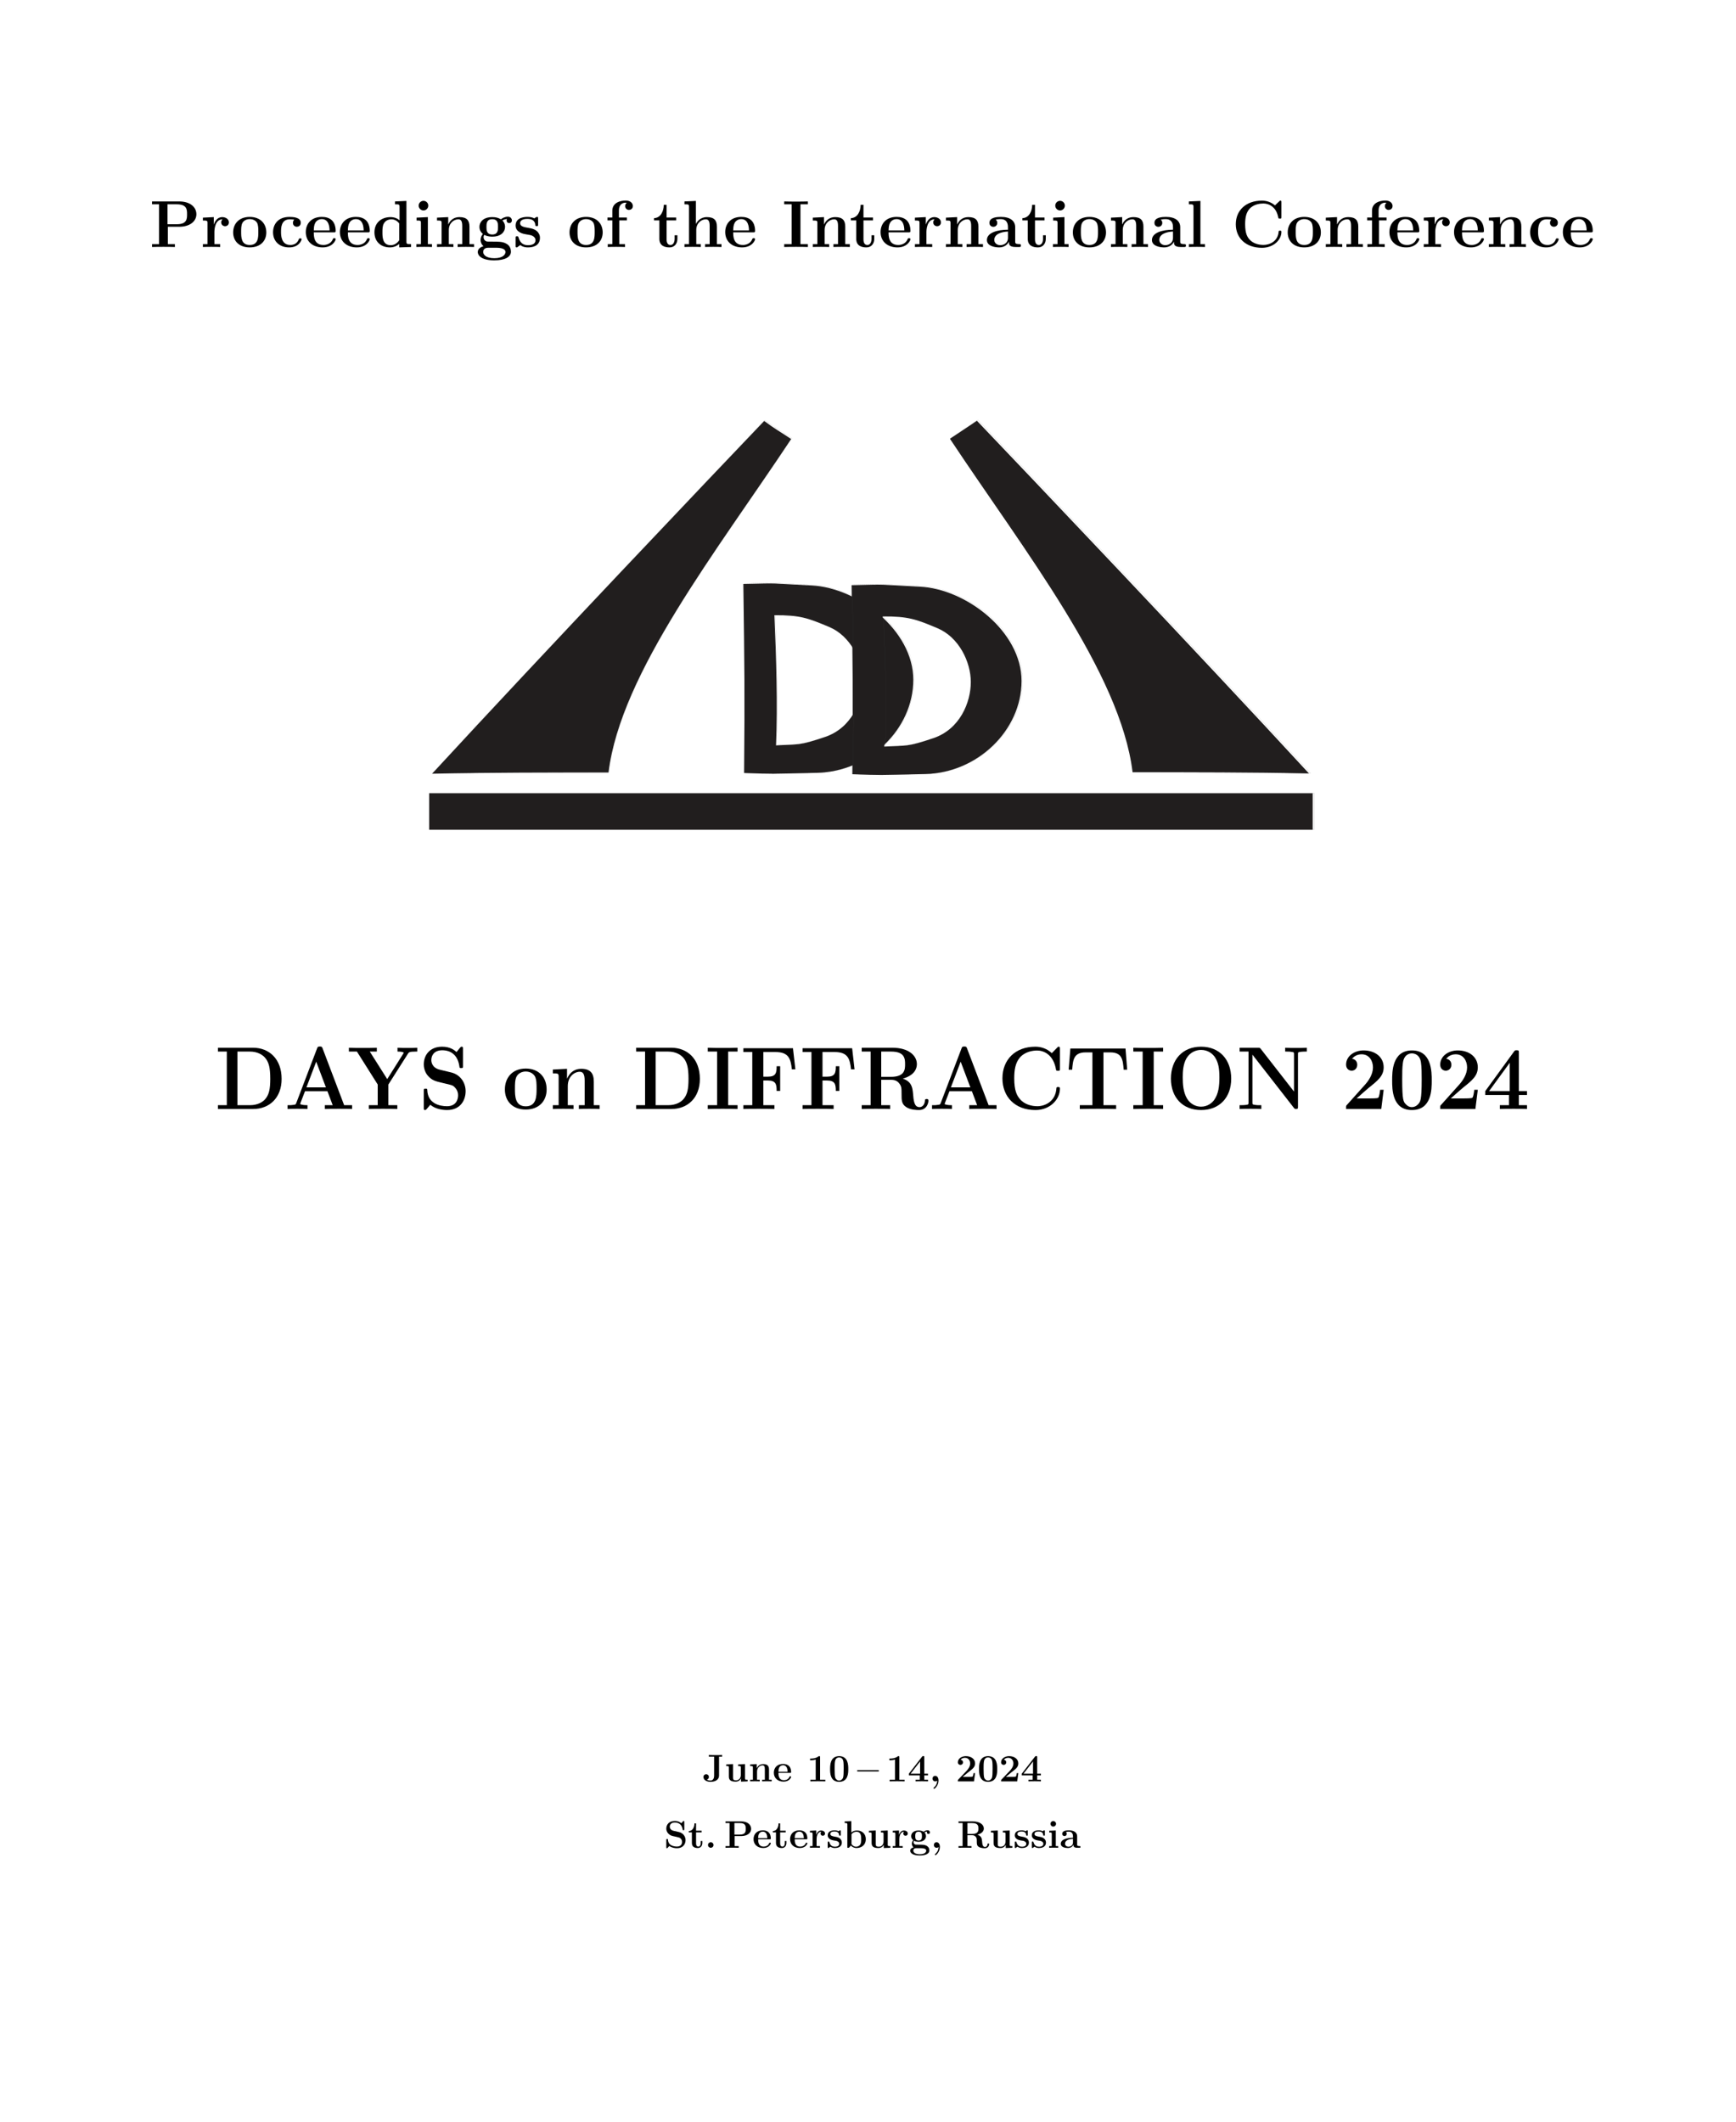 <?xml version="1.0" encoding="UTF-8" standalone="no"?>
<svg
   width="540pt"
   height="660pt"
   viewBox="0 0 540 660"
   version="1.2"
   id="svg432"
   xmlns:xlink="http://www.w3.org/1999/xlink"
   xmlns="http://www.w3.org/2000/svg"
   xmlns:svg="http://www.w3.org/2000/svg">
  <defs
     id="defs175">
    <g
       id="g173">
      <symbol
         overflow="visible"
         id="glyph0-0">
        <path
           style="stroke:none"
           d=""
           id="path2" />
      </symbol>
      <symbol
         overflow="visible"
         id="glyph0-1">
        <path
           style="stroke:none"
           d="M 5.703,-6.297 H 9.219 c 3.438,0 5.359,-1.766 5.359,-3.891 0,-2.234 -1.953,-3.984 -5.359,-3.984 h -8.438 v 0.891 h 2.188 V -0.891 H 0.781 V 0 c 0.609,-0.047 2.812,-0.047 3.562,-0.047 0.734,0 2.953,0 3.547,0.047 v -0.891 h -2.188 z M 8.469,-13.281 c 3.203,0 3.203,1.688 3.203,3.094 0,1.375 0,3.109 -3.203,3.109 h -2.875 v -6.203 z m 0,0"
           id="path5" />
      </symbol>
      <symbol
         overflow="visible"
         id="glyph0-2">
        <path
           style="stroke:none"
           d="m 4.297,-4.641 c 0,-0.688 0.141,-3.969 2.562,-3.969 -0.297,0.219 -0.438,0.578 -0.438,0.953 0,0.844 0.688,1.188 1.203,1.188 0.516,0 1.188,-0.344 1.188,-1.188 C 8.812,-8.719 7.75,-9.297 6.75,-9.297 5.125,-9.297 4.422,-7.875 4.125,-7 H 4.109 V -9.297 L 0.719,-9.125 v 0.891 c 1.281,0 1.422,0 1.422,0.797 v 6.547 H 0.719 V 0 C 1.203,-0.047 2.75,-0.047 3.328,-0.047 c 0.594,0 2.266,0 2.766,0.047 V -0.891 H 4.297 Z m 0,0"
           id="path8" />
      </symbol>
      <symbol
         overflow="visible"
         id="glyph0-3">
        <path
           style="stroke:none"
           d="m 10.953,-4.531 c 0,-2.781 -1.906,-4.828 -5.156,-4.828 -3.359,0 -5.156,2.156 -5.156,4.828 0,2.719 1.906,4.656 5.141,4.656 3.375,0 5.172,-2.047 5.172,-4.656 z M 5.797,-0.625 C 3.125,-0.625 3.125,-3.031 3.125,-4.734 c 0,-0.969 0,-2 0.391,-2.75 0.453,-0.812 1.375,-1.188 2.266,-1.188 1.188,0 1.922,0.547 2.281,1.125 0.406,0.75 0.406,1.828 0.406,2.812 0,1.719 0,4.109 -2.672,4.109 z m 0,0"
           id="path11" />
      </symbol>
      <symbol
         overflow="visible"
         id="glyph0-4">
        <path
           style="stroke:none"
           d="m 9.672,-2.422 c 0,-0.25 -0.234,-0.25 -0.438,-0.25 -0.328,0 -0.359,0.031 -0.453,0.281 C 8.641,-2 8.078,-0.625 6.172,-0.625 c -2.906,0 -2.906,-3.141 -2.906,-4.062 0,-1.219 0.016,-3.922 2.719,-3.922 0.156,0 1.375,0.031 1.375,0.141 0,0.016 -0.031,0.047 -0.062,0.062 -0.062,0.062 -0.328,0.375 -0.328,0.891 0,0.859 0.688,1.219 1.219,1.219 0.422,0 1.219,-0.266 1.219,-1.25 0,-1.688 -2.391,-1.812 -3.5,-1.812 -3.672,0 -5.125,2.391 -5.125,4.781 0,2.797 1.969,4.703 5,4.703 3.25,0 3.891,-2.391 3.891,-2.547 z m 0,0"
           id="path14" />
      </symbol>
      <symbol
         overflow="visible"
         id="glyph0-5">
        <path
           style="stroke:none"
           d="m 9.344,-4.562 c 0.469,0 0.594,0 0.594,-0.516 0,-0.625 -0.141,-2.172 -1.094,-3.141 -0.875,-0.875 -2.031,-1.141 -3.219,-1.141 -3.234,0 -4.984,2.109 -4.984,4.719 0,2.891 2.125,4.766 5.25,4.766 C 9,0.125 9.938,-2.062 9.938,-2.422 c 0,-0.312 -0.312,-0.312 -0.438,-0.312 -0.328,0 -0.344,0.062 -0.469,0.344 C 8.484,-1.047 7.125,-0.625 6.141,-0.625 c -3,0 -3.016,-2.781 -3.016,-3.938 z M 3.125,-5.172 C 3.156,-6.016 3.188,-6.812 3.609,-7.562 4,-8.219 4.734,-8.672 5.625,-8.672 c 2.203,0 2.391,2.469 2.406,3.5 z m 0,0"
           id="path17" />
      </symbol>
      <symbol
         overflow="visible"
         id="glyph0-6">
        <path
           style="stroke:none"
           d="m 7.172,-14.172 v 0.891 c 1.281,0 1.422,0 1.422,0.812 v 4.172 c -0.453,-0.406 -1.359,-1 -2.797,-1 -2.922,0 -5.016,1.812 -5.016,4.719 0,2.953 2.047,4.703 4.797,4.703 1.141,0 2.109,-0.391 2.906,-1.078 V 0.125 L 12.172,0 v -0.891 c -1.281,0 -1.438,0 -1.438,-0.797 v -12.641 z m 1.312,12.078 C 7.625,-0.828 6.562,-0.562 5.828,-0.562 c -2.562,0 -2.562,-2.625 -2.562,-3.984 0,-0.969 0,-2 0.453,-2.781 0.641,-1.156 1.859,-1.281 2.328,-1.281 0.859,0 1.766,0.375 2.438,1.281 z m 0,0"
           id="path20" />
      </symbol>
      <symbol
         overflow="visible"
         id="glyph0-7">
        <path
           style="stroke:none"
           d="m 4.609,-12.875 c 0,-0.844 -0.688,-1.484 -1.484,-1.484 -0.859,0 -1.5,0.703 -1.5,1.484 0,0.797 0.641,1.5 1.5,1.5 0.797,0 1.484,-0.641 1.484,-1.5 z m -3.641,3.75 v 0.891 c 1.219,0 1.359,0 1.359,0.797 v 6.547 H 0.906 V 0 c 0.484,-0.047 1.906,-0.047 2.453,-0.047 0.594,0 1.906,0 2.406,0.047 v -0.891 h -1.281 v -8.406 z m 0,0"
           id="path23" />
      </symbol>
      <symbol
         overflow="visible"
         id="glyph0-8">
        <path
           style="stroke:none"
           d="m 10.969,-6.328 c 0,-1.953 -0.844,-2.969 -3.125,-2.969 -1.484,0 -2.766,0.719 -3.469,2.281 H 4.359 v -2.281 L 0.875,-9.125 v 0.891 c 1.266,0 1.422,0 1.422,0.797 v 6.547 H 0.875 V 0 c 0.469,-0.047 1.953,-0.047 2.531,-0.047 0.578,0 2.094,0 2.562,0.047 V -0.891 H 4.547 V -5.281 c 0,-2.234 1.656,-3.328 2.969,-3.328 0.766,0 1.203,0.484 1.203,2.062 v 5.656 H 7.297 V 0 c 0.469,-0.047 1.953,-0.047 2.531,-0.047 0.578,0 2.094,0 2.562,0.047 V -0.891 H 10.969 Z m 0,0"
           id="path26" />
      </symbol>
      <symbol
         overflow="visible"
         id="glyph0-9">
        <path
           style="stroke:none"
           d="M 2.688,-3.766 C 3.672,-3.219 4.828,-3.219 5.141,-3.219 8,-3.219 9.125,-4.812 9.125,-6.266 c 0,-1.047 -0.594,-1.797 -0.844,-2 C 8.875,-8.594 9.375,-8.672 9.734,-8.719 c -0.062,0.109 -0.125,0.188 -0.125,0.453 0,0.438 0.281,0.828 0.828,0.828 0.531,0 0.812,-0.391 0.812,-0.828 0,-0.5 -0.359,-1.156 -1.234,-1.156 -0.891,0 -1.734,0.438 -2.172,0.812 -0.844,-0.5 -1.641,-0.688 -2.703,-0.688 -2.844,0 -3.984,1.594 -3.984,3.031 0,0.641 0.203,1.5 1.078,2.203 -0.359,0.391 -0.719,1.109 -0.719,1.859 0,0.875 0.469,1.641 0.906,1.969 -0.5,0.125 -1.781,0.609 -1.781,1.781 0,1.219 1.344,2.609 5.141,2.609 3.438,0 5.172,-1.125 5.172,-2.672 0,-1.812 -1.203,-2.406 -1.719,-2.656 -1,-0.5 -2.312,-0.5 -4.125,-0.5 -0.531,0 -1.438,0 -1.531,-0.016 C 2.688,-1.844 2.438,-2.625 2.438,-3.016 c 0,-0.172 0.016,-0.469 0.25,-0.75 z m 2.453,-0.125 c -1.797,0 -1.797,-1.422 -1.797,-2.375 0,-0.938 0,-2.375 1.797,-2.375 1.797,0 1.797,1.438 1.797,2.375 0,0.953 0,2.375 -1.797,2.375 z m 1.156,4.125 C 7.812,0.234 9.25,0.5 9.25,1.562 c 0,0.734 -0.719,1.922 -3.453,1.922 -2.719,0 -3.469,-1.156 -3.469,-1.938 0,-1.312 1.312,-1.312 1.625,-1.312 z m 0,0"
           id="path29" />
      </symbol>
      <symbol
         overflow="visible"
         id="glyph0-10">
        <path
           style="stroke:none"
           d="m 7.781,-8.812 c 0,-0.406 0,-0.547 -0.297,-0.547 -0.125,0 -0.172,0 -0.484,0.188 C 6.922,-9.109 6.688,-8.969 6.594,-8.906 6.016,-9.234 5.25,-9.359 4.5,-9.359 c -0.609,0 -3.719,0 -3.719,2.688 0,2.172 2.562,2.625 3.203,2.719 0.562,0.109 1.234,0.234 1.328,0.234 0.828,0.188 1.656,0.703 1.656,1.578 0,1.578 -1.891,1.578 -2.328,1.578 -1.047,0 -2.344,-0.328 -2.922,-2.328 -0.125,-0.422 -0.156,-0.438 -0.5,-0.438 -0.438,0 -0.438,0.062 -0.438,0.547 v 2.375 c 0,0.391 0,0.531 0.312,0.531 0.141,0 0.188,0 0.594,-0.328 L 2.234,-0.594 C 3.156,0.125 4.281,0.125 4.641,0.125 c 1.141,0 3.719,-0.25 3.719,-3 0,-0.984 -0.531,-1.672 -0.938,-2.047 C 6.562,-5.625 5.859,-5.75 4.75,-5.953 3.422,-6.172 2.188,-6.406 2.188,-7.391 c 0,-1.344 1.844,-1.344 2.281,-1.344 2.281,0 2.406,1.438 2.453,1.953 C 6.938,-6.5 7.109,-6.5 7.359,-6.5 7.781,-6.5 7.781,-6.562 7.781,-7.047 Z m 0,0"
           id="path32" />
      </symbol>
      <symbol
         overflow="visible"
         id="glyph0-11">
        <path
           style="stroke:none"
           d="M 4.484,-8.281 H 6.844 V -9.172 H 4.375 v -2.125 c 0,-2.156 1.375,-2.484 2.047,-2.484 0.234,0 0.266,0.031 0.391,0.062 -0.312,0.203 -0.484,0.562 -0.484,1 0,0.828 0.656,1.188 1.188,1.188 0.453,0 1.203,-0.312 1.203,-1.219 0,-0.844 -0.75,-1.703 -2.219,-1.703 -1.875,0 -4.172,0.781 -4.172,3.172 v 2.109 H 0.812 v 0.891 h 1.516 v 7.391 H 0.906 V 0 c 0.484,-0.047 2.031,-0.047 2.609,-0.047 0.594,0 2.266,0 2.766,0.047 V -0.891 H 4.484 Z m 0,0"
           id="path35" />
      </symbol>
      <symbol
         overflow="visible"
         id="glyph0-12">
        <path
           style="stroke:none"
           d="m 4.359,-8.281 h 2.969 v -0.891 h -2.969 v -3.938 h -0.875 c -0.016,2.031 -1,4.078 -3.047,4.141 v 0.688 h 1.672 v 5.734 c 0,2.203 1.688,2.672 3.172,2.672 1.531,0 2.438,-1.156 2.438,-2.688 V -3.656 H 6.859 v 1.078 c 0,1.359 -0.625,1.953 -1.266,1.953 -1.234,0 -1.234,-1.375 -1.234,-1.859 z m 0,0"
           id="path38" />
      </symbol>
      <symbol
         overflow="visible"
         id="glyph0-13">
        <path
           style="stroke:none"
           d="m 10.969,-6.328 c 0,-1.953 -0.844,-2.969 -3.125,-2.969 -2.078,0 -3.094,1.469 -3.375,2.094 H 4.438 v -7.125 l -3.562,0.156 v 0.891 c 1.266,0 1.422,0 1.422,0.812 V -0.891 H 0.875 V 0 c 0.469,-0.047 1.953,-0.047 2.531,-0.047 0.578,0 2.094,0 2.562,0.047 V -0.891 H 4.547 V -5.281 c 0,-2.234 1.656,-3.328 2.969,-3.328 0.766,0 1.203,0.484 1.203,2.062 v 5.656 H 7.297 V 0 c 0.469,-0.047 1.953,-0.047 2.531,-0.047 0.578,0 2.094,0 2.562,0.047 V -0.891 H 10.969 Z m 0,0"
           id="path41" />
      </symbol>
      <symbol
         overflow="visible"
         id="glyph0-14">
        <path
           style="stroke:none"
           d="M 5.688,-13.281 H 8 v -0.891 C 7.25,-14.125 5.188,-14.125 4.312,-14.125 c -0.859,0 -2.922,0 -3.672,-0.047 v 0.891 h 2.312 V -0.891 h -2.312 V 0 c 0.75,-0.047 2.812,-0.047 3.672,-0.047 0.875,0 2.938,0 3.688,0.047 V -0.891 H 5.688 Z m 0,0"
           id="path44" />
      </symbol>
      <symbol
         overflow="visible"
         id="glyph0-15">
        <path
           style="stroke:none"
           d="m 9.5,-6.172 c 0,-1.906 -1.5,-3.188 -4.422,-3.188 -1.156,0 -3.594,0.109 -3.594,1.844 0,0.859 0.656,1.234 1.219,1.234 0.625,0 1.219,-0.438 1.219,-1.219 0,-0.391 -0.141,-0.766 -0.5,-0.984 0.688,-0.188 1.188,-0.188 1.578,-0.188 1.406,0 2.25,0.781 2.25,2.469 V -5.375 c -3.266,0 -6.547,0.906 -6.547,3.203 0,1.875 2.391,2.297 3.828,2.297 1.578,0 2.594,-0.875 3.016,-1.781 0,0.766 0,1.656 2.078,1.656 h 1.047 c 0.438,0 0.609,0 0.609,-0.453 0,-0.438 -0.188,-0.438 -0.484,-0.438 C 9.5,-0.906 9.5,-1.234 9.5,-1.719 Z M 7.25,-2.875 c 0,1.953 -1.734,2.312 -2.391,2.312 C 3.844,-0.562 3,-1.234 3,-2.188 c 0,-1.875 2.219,-2.516 4.25,-2.625 z m 0,0"
           id="path47" />
      </symbol>
      <symbol
         overflow="visible"
         id="glyph0-16">
        <path
           style="stroke:none"
           d="m 4.484,-14.328 -3.578,0.156 v 0.891 c 1.281,0 1.422,0 1.422,0.812 V -0.891 H 0.906 V 0 c 0.484,-0.047 1.938,-0.047 2.5,-0.047 0.562,0 2.031,0 2.5,0.047 V -0.891 H 4.484 Z m 0,0"
           id="path50" />
      </symbol>
      <symbol
         overflow="visible"
         id="glyph0-17">
        <path
           style="stroke:none"
           d="m 15.469,-13.875 c 0,-0.484 0,-0.547 -0.453,-0.547 L 13.469,-12.938 c -1.156,-0.984 -2.547,-1.484 -4.062,-1.484 -4.938,0 -8.125,3 -8.125,7.344 0,4.25 3.078,7.328 8.141,7.328 3.672,0 6.047,-2.516 6.047,-4.953 0,-0.359 -0.125,-0.375 -0.438,-0.375 -0.203,0 -0.406,0 -0.422,0.219 -0.188,3.141 -2.859,4.219 -4.719,4.219 -1.344,0 -3.156,-0.375 -4.312,-1.672 C 4.859,-3.094 4.188,-4.234 4.188,-7.078 c 0,-2.031 0.312,-3.547 1.281,-4.703 1.328,-1.547 3.391,-1.75 4.391,-1.75 1.547,0 4.047,0.875 4.656,4.5 0.047,0.188 0.234,0.188 0.484,0.188 0.469,0 0.469,-0.031 0.469,-0.531 z m 0,0"
           id="path53" />
      </symbol>
      <symbol
         overflow="visible"
         id="glyph1-0">
        <path
           style="stroke:none"
           d=""
           id="path56" />
      </symbol>
      <symbol
         overflow="visible"
         id="glyph1-1">
        <path
           style="stroke:none"
           d="m 0.984,-19.047 v 1.188 H 3.75 V -1.188 H 0.984 V 0 h 10.969 c 5,0 8.844,-3.422 8.844,-9.359 0,-6.266 -3.953,-9.688 -8.844,-9.688 z m 6.062,17.859 v -16.672 h 3.906 c 2.266,0 4.094,0.953 5.062,2.391 0.75,1.141 1.25,2.5 1.25,6.078 0,3.25 -0.391,4.703 -1.312,6 -0.906,1.281 -2.656,2.203 -5,2.203 z m 0,0"
           id="path59" />
      </symbol>
      <symbol
         overflow="visible"
         id="glyph1-2">
        <path
           style="stroke:none"
           d="m 11.922,-18.797 c -0.188,-0.5 -0.234,-0.641 -0.859,-0.641 -0.656,0 -0.703,0.141 -0.891,0.641 l -6.453,16.938 c -0.172,0.438 -0.172,0.5 -0.906,0.578 -0.656,0.094 -0.75,0.094 -1.328,0.094 H 1.016 V 0 c 0.672,-0.062 2.234,-0.062 3,-0.062 0.703,0 2.594,0 3.188,0.062 v -1.188 c -0.562,0 -1.547,0 -2.281,-0.312 C 5,-1.75 5,-1.812 5.047,-1.922 L 6.438,-5.531 h 6.969 l 1.641,4.344 H 12.594 V 0 c 0.844,-0.062 3.359,-0.062 4.359,-0.062 0.828,0 3.484,0 4.125,0.062 v -1.188 h -2.469 z m -2,4.078 3.016,8 H 6.875 Z m 0,0"
           id="path62" />
      </symbol>
      <symbol
         overflow="visible"
         id="glyph1-3">
        <path
           style="stroke:none"
           d="m 18.828,-17.25 c 0.234,-0.359 0.391,-0.609 2.359,-0.609 h 0.5 v -1.188 c -0.734,0.062 -2.156,0.062 -2.938,0.062 -0.734,0 -2.609,0 -3.203,-0.062 v 1.188 c 0.641,0 1.328,0 1.969,0.312 l -0.172,0.328 -5,7.922 -5.422,-8.562 h 2.188 v -1.188 c -0.828,0.062 -3.484,0.062 -4.469,0.062 -0.891,0 -3.516,0 -4.219,-0.062 v 1.188 h 2.5 l 6.469,10.25 V -1.188 h -2.75 V 0 c 0.75,-0.062 3.484,-0.062 4.422,-0.062 0.984,0 3.594,0 4.422,0.062 v -1.188 h -2.781 v -6.422 z m 0,0"
           id="path65" />
      </symbol>
      <symbol
         overflow="visible"
         id="glyph1-4">
        <path
           style="stroke:none"
           d="m 6.609,-12.219 c -2.578,-0.609 -2.656,-2.609 -2.656,-3 0,-1.406 0.859,-3.047 3.391,-3.047 2.516,0 4.781,1.297 5.328,4.938 C 12.75,-12.75 12.75,-12.719 13.25,-12.719 c 0.547,0 0.547,-0.078 0.547,-0.719 v -5.219 c 0,-0.531 0,-0.719 -0.391,-0.719 -0.188,0 -0.266,0.016 -0.5,0.297 l -1.109,1.359 C 11.141,-18.297 9.844,-19.375 7.312,-19.375 c -3.719,0 -5.703,2.5 -5.703,5.516 0,1.859 0.938,3.172 1.312,3.562 1.344,1.438 2.078,1.609 4.781,2.25 2.609,0.609 2.922,0.656 3.484,1.25 0.344,0.359 1.094,1.125 1.094,2.547 0,1.203 -0.547,3.391 -3.453,3.391 -2.297,0 -5.906,-0.828 -6.125,-4.891 C 2.688,-6.25 2.688,-6.328 2.156,-6.328 c -0.547,0 -0.547,0.078 -0.547,0.719 v 5.219 c 0,0.531 0,0.719 0.391,0.719 0.188,0 0.219,-0.016 0.469,-0.266 C 2.766,-0.25 3,-0.609 3.641,-1.312 5.156,-0.031 7.281,0.328 8.844,0.328 c 4.062,0 5.781,-2.938 5.781,-5.875 0,-2.609 -1.609,-5.109 -4.453,-5.812 z m 0,0"
           id="path68" />
      </symbol>
      <symbol
         overflow="visible"
         id="glyph1-5">
        <path
           style="stroke:none"
           d="m 13.797,-6.078 c 0,-3.75 -2.391,-6.5 -6.484,-6.5 -4.234,0 -6.5,2.891 -6.5,6.5 0,3.641 2.391,6.25 6.469,6.25 4.25,0 6.516,-2.75 6.516,-6.25 z m -6.484,5.25 c -3.375,0 -3.375,-3.25 -3.375,-5.531 0,-1.297 0,-2.688 0.484,-3.688 0.578,-1.109 1.75,-1.609 2.859,-1.609 1.484,0 2.422,0.75 2.875,1.516 0.516,1 0.516,2.453 0.516,3.781 0,2.312 0,5.531 -3.359,5.531 z m 0,0"
           id="path71" />
      </symbol>
      <symbol
         overflow="visible"
         id="glyph1-6">
        <path
           style="stroke:none"
           d="m 13.828,-8.5 c 0,-2.641 -1.078,-4 -3.938,-4 -1.875,0 -3.484,0.984 -4.375,3.062 H 5.5 V -12.5 l -4.406,0.234 v 1.188 c 1.609,0 1.797,0 1.797,1.078 v 8.812 H 1.094 V 0 c 0.594,-0.062 2.469,-0.062 3.203,-0.062 0.734,0 2.625,0 3.219,0.062 v -1.188 h -1.781 v -5.922 c 0,-3 2.078,-4.469 3.734,-4.469 0.969,0 1.516,0.672 1.516,2.781 V -1.188 H 9.188 V 0 c 0.594,-0.062 2.469,-0.062 3.203,-0.062 0.734,0 2.625,0 3.234,0.062 v -1.188 h -1.797 z m 0,0"
           id="path74" />
      </symbol>
      <symbol
         overflow="visible"
         id="glyph1-7">
        <path
           style="stroke:none"
           d="m 7.156,-17.859 h 2.922 v -1.188 c -0.938,0.062 -3.547,0.062 -4.641,0.062 -1.094,0 -3.688,0 -4.625,-0.062 v 1.188 H 3.719 V -1.188 H 0.812 V 0 c 0.938,-0.062 3.531,-0.062 4.625,-0.062 1.094,0 3.703,0 4.641,0.062 V -1.188 H 7.156 Z m 0,0"
           id="path77" />
      </symbol>
      <symbol
         overflow="visible"
         id="glyph1-8">
        <path
           style="stroke:none"
           d="M 16.406,-18.906 H 0.984 v 1.188 H 3.75 V -1.188 H 0.984 V 0 C 1.75,-0.062 4.719,-0.062 5.672,-0.062 c 1.375,0 3.703,0 4.969,0.062 V -1.188 H 7.188 v -7.672 h 1.422 c 2.5,0 2.719,1.219 2.719,3.25 h 1.094 v -7.688 h -1.094 c 0,2.031 -0.219,3.25 -2.719,3.25 H 7.188 v -7.672 h 3.719 c 4.141,0 4.797,2.031 5.156,5.391 h 1.094 z m 0,0"
           id="path80" />
      </symbol>
      <symbol
         overflow="visible"
         id="glyph1-9">
        <path
           style="stroke:none"
           d="m 13.766,-9.438 c 3.516,-1 4.375,-3 4.375,-4.5 0,-2.781 -2.734,-5.109 -7.547,-5.109 H 0.984 v 1.188 H 3.75 V -1.188 H 0.984 V 0 c 0.766,-0.062 3.469,-0.062 4.406,-0.062 0.938,0 3.672,0 4.422,0.062 V -1.188 H 7.047 v -7.891 h 3.109 c 1.031,0 1.875,0.328 2.438,1.047 0.781,0.953 0.781,1.562 0.781,3.422 0,1.859 0,3 1.328,3.938 1.359,0.984 3.5,1 4.062,1 2.656,0 2.969,-2.5 2.969,-2.875 0,-0.484 -0.203,-0.562 -0.547,-0.562 -0.5,0 -0.516,0.188 -0.547,0.562 -0.125,1.375 -0.938,1.969 -1.656,1.969 -1.672,0 -1.859,-1.859 -2.062,-4.422 -0.156,-1.469 -0.344,-3.531 -3.156,-4.438 z M 10.094,-10 H 7.047 v -7.859 h 3.109 c 4.234,0 4.312,2.281 4.312,3.922 0,1.531 -0.016,3.938 -4.375,3.938 z m 0,0"
           id="path83" />
      </symbol>
      <symbol
         overflow="visible"
         id="glyph1-10">
        <path
           style="stroke:none"
           d="m 19.5,-18.656 c 0,-0.641 0,-0.719 -0.578,-0.719 l -1.953,2 c -1.453,-1.344 -3.203,-2 -5.125,-2 -6.219,0 -10.234,4.016 -10.234,9.844 0,5.734 3.891,9.859 10.266,9.859 4.625,0 7.625,-3.375 7.625,-6.656 0,-0.469 -0.156,-0.5 -0.547,-0.5 -0.266,0 -0.516,0 -0.547,0.297 -0.234,4.234 -3.594,5.672 -5.938,5.672 -1.688,0 -3.984,-0.5 -5.438,-2.25 -0.906,-1.062 -1.75,-2.578 -1.75,-6.422 0,-2.719 0.391,-4.734 1.609,-6.297 1.672,-2.078 4.281,-2.359 5.531,-2.359 1.953,0 5.094,1.172 5.875,6.047 0.062,0.25 0.297,0.25 0.609,0.25 0.594,0 0.594,-0.047 0.594,-0.719 z m 0,0"
           id="path86" />
      </symbol>
      <symbol
         overflow="visible"
         id="glyph1-11">
        <path
           style="stroke:none"
           d="M 18.75,-18.797 H 1.594 L 1.062,-12.219 h 1.094 c 0.234,-3.031 0.453,-5.391 4.203,-5.391 h 2.094 V -1.188 H 4.531 V 0 c 2.078,-0.062 4.766,-0.062 5.641,-0.062 1.594,0 3.578,0 5.656,0.062 v -1.188 h -3.938 v -16.422 h 2.094 c 3.75,0 3.953,2.344 4.188,5.391 h 1.094 z m 0,0"
           id="path89" />
      </symbol>
      <symbol
         overflow="visible"
         id="glyph1-12">
        <path
           style="stroke:none"
           d="m 20.359,-9.438 c 0,-5.891 -3.594,-9.938 -9.375,-9.938 -5.797,0 -9.375,4.078 -9.375,9.938 0,5.859 3.656,9.766 9.375,9.766 5.734,0 9.375,-3.906 9.375,-9.766 z m -9.375,8.719 c -1.688,0 -3.328,-0.859 -4.328,-2.453 -1.234,-2.016 -1.375,-4.625 -1.375,-6.656 0,-1.688 0.078,-4.031 1.156,-5.922 1.141,-1.938 3.016,-2.625 4.547,-2.625 2.109,0 3.672,1.188 4.422,2.438 0.969,1.609 1.281,3.328 1.281,6.109 0,2.75 -0.281,5.047 -1.594,6.969 -0.641,0.938 -2.078,2.141 -4.109,2.141 z m 0,0"
           id="path92" />
      </symbol>
      <symbol
         overflow="visible"
         id="glyph1-13">
        <path
           style="stroke:none"
           d="m 7.547,-18.719 c -0.266,-0.297 -0.281,-0.328 -0.812,-0.328 h -5.75 v 1.188 H 3.75 V -2.031 c 0,0.609 -0.031,0.641 -0.703,0.75 C 2.578,-1.219 2.062,-1.188 1.594,-1.188 H 0.984 V 0 C 1.594,-0.062 3.625,-0.062 4.344,-0.062 c 0.734,0 2.781,0 3.391,0.062 V -1.188 H 7.125 c -0.688,0 -0.75,0 -1.375,-0.094 C 5,-1.391 4.969,-1.422 4.969,-2.031 v -14.875 L 17.859,-0.359 C 18.141,-0.031 18.172,0 18.516,0 c 0.625,0 0.625,-0.172 0.625,-0.812 v -16.203 c 0,-0.609 0.016,-0.641 0.688,-0.75 0.469,-0.062 1,-0.094 1.469,-0.094 h 0.594 v -1.188 c -0.594,0.062 -2.625,0.062 -3.359,0.062 -0.719,0 -2.781,0 -3.375,-0.062 v 1.188 H 15.75 c 0.703,0 0.75,0 1.375,0.094 0.766,0.109 0.781,0.141 0.781,0.75 v 11.594 z m 0,0"
           id="path95" />
      </symbol>
      <symbol
         overflow="visible"
         id="glyph1-14">
        <path
           style="stroke:none"
           d="m 13.141,-5.969 h -1.094 c -0.078,0.578 -0.25,2.219 -0.641,2.5 -0.219,0.188 -2.25,0.188 -2.641,0.188 h -4.031 c 1,-0.891 3.359,-3 3.75,-3.297 2.891,-2.312 4.656,-3.719 4.656,-6.391 0,-3.281 -2.781,-5.25 -6.219,-5.25 -2.938,0 -5.469,1.781 -5.469,4.422 0,1.469 1.125,1.891 1.719,1.891 0.812,0 1.75,-0.594 1.75,-1.859 0,-1.172 -0.812,-1.75 -1.609,-1.859 1.031,-1.281 2.422,-1.391 2.969,-1.391 2.391,0 3.531,2.078 3.531,4.078 0,2.172 -1.375,4.156 -2.453,5.359 L 1.719,-1.281 c -0.266,0.25 -0.266,0.312 -0.266,0.812 V 0 h 10.938 z m 0,0"
           id="path98" />
      </symbol>
      <symbol
         overflow="visible"
         id="glyph1-15">
        <path
           style="stroke:none"
           d="m 13.453,-8.859 c 0,-2.656 0,-9.359 -6.141,-9.359 -6.172,0 -6.172,6.672 -6.172,9.359 0,2.672 0,9.188 6.141,9.188 6.156,0 6.172,-6.438 6.172,-9.188 z M 7.312,-0.578 c -0.828,0 -1.453,-0.359 -1.969,-0.953 -0.656,-0.688 -1.078,-1.141 -1.078,-7.656 0,-1.953 0,-3.719 0.219,-5.172 0.359,-2.75 2.234,-2.938 2.797,-2.938 0.844,0 2.453,0.422 2.812,2.75 0.234,1.406 0.234,3.656 0.234,5.359 0,6.547 -0.391,6.938 -1.172,7.766 -0.516,0.562 -1.219,0.844 -1.844,0.844 z m 0,0"
           id="path101" />
      </symbol>
      <symbol
         overflow="visible"
         id="glyph1-16">
        <path
           style="stroke:none"
           d="m 11.266,-4.359 h 2.531 v -1.188 h -2.531 V -17.469 c 0,-0.688 -0.016,-0.797 -0.672,-0.797 -0.469,0 -0.516,0 -0.828,0.406 L 0.812,-5.547 v 1.188 H 8.203 V -1.188 H 5.359 V 0 C 6.125,-0.062 8.688,-0.062 9.625,-0.062 c 0.891,0 3.469,0 4.172,0.062 v -1.188 h -2.531 z M 8.438,-14.375 v 8.828 H 2 Z m 0,0"
           id="path104" />
      </symbol>
      <symbol
         overflow="visible"
         id="glyph2-0">
        <path
           style="stroke:none"
           d=""
           id="path107" />
      </symbol>
      <symbol
         overflow="visible"
         id="glyph2-1">
        <path
           style="stroke:none"
           d="M 5.219,-7.688 H 6.172 V -8.203 C 5.875,-8.172 4.641,-8.172 4.25,-8.172 c -0.609,0 -1.625,0 -2.203,-0.031 V -7.688 H 3.688 v 5.906 c 0,1.125 -0.547,1.531 -1.172,1.531 -0.078,0 -0.625,0 -1.094,-0.297 C 1.859,-0.656 2.062,-1 2.062,-1.359 c 0,-0.594 -0.469,-0.859 -0.844,-0.859 -0.438,0 -0.844,0.312 -0.844,0.859 0,0.891 0.922,1.5 2.203,1.5 1.531,0 2.641,-0.688 2.641,-1.922 z m 0,0"
           id="path110" />
      </symbol>
      <symbol
         overflow="visible"
         id="glyph2-2">
        <path
           style="stroke:none"
           d="m 4.219,-5.281 v 0.516 c 0.734,0 0.828,0 0.828,0.469 v 2.344 c 0,0.906 -0.547,1.625 -1.469,1.625 C 2.672,-0.328 2.625,-0.625 2.625,-1.281 V -5.375 L 0.5,-5.281 v 0.516 c 0.75,0 0.828,0 0.828,0.469 v 2.828 c 0,1.188 0.797,1.547 2.078,1.547 0.281,0 1.172,0 1.688,-0.969 h 0.016 v 0.969 L 7.172,0 v -0.516 c -0.734,0 -0.828,0 -0.828,-0.469 V -5.375 Z m 0,0"
           id="path113" />
      </symbol>
      <symbol
         overflow="visible"
         id="glyph2-3">
        <path
           style="stroke:none"
           d="M 6.344,-3.656 C 6.344,-4.797 5.859,-5.375 4.547,-5.375 3.688,-5.375 2.938,-4.953 2.531,-4.062 H 2.516 V -5.375 L 0.5,-5.281 v 0.516 c 0.75,0 0.828,0 0.828,0.469 v 3.781 H 0.5 V 0 c 0.281,-0.031 1.141,-0.031 1.469,-0.031 0.344,0 1.203,0 1.484,0.031 V -0.516 H 2.625 V -3.062 c 0,-1.281 0.953,-1.922 1.719,-1.922 0.453,0 0.703,0.281 0.703,1.188 v 3.281 H 4.219 V 0 C 4.5,-0.031 5.359,-0.031 5.688,-0.031 c 0.344,0 1.203,0 1.484,0.031 V -0.516 H 6.344 Z m 0,0"
           id="path116" />
      </symbol>
      <symbol
         overflow="visible"
         id="glyph2-4">
        <path
           style="stroke:none"
           d="m 5.406,-2.641 c 0.266,0 0.344,0 0.344,-0.297 C 5.75,-3.297 5.672,-4.203 5.109,-4.75 4.609,-5.266 3.938,-5.422 3.25,-5.422 c -1.859,0 -2.875,1.219 -2.875,2.734 0,1.672 1.234,2.766 3.031,2.766 1.812,0 2.344,-1.266 2.344,-1.484 0,-0.172 -0.188,-0.172 -0.25,-0.172 -0.188,0 -0.203,0.031 -0.281,0.188 -0.312,0.781 -1.094,1.031 -1.672,1.031 -1.734,0 -1.734,-1.609 -1.734,-2.281 z M 1.812,-2.984 C 1.828,-3.484 1.844,-3.938 2.094,-4.375 2.312,-4.75 2.734,-5.016 3.25,-5.016 c 1.281,0 1.391,1.438 1.406,2.031 z m 0,0"
           id="path119" />
      </symbol>
      <symbol
         overflow="visible"
         id="glyph2-5">
        <path
           style="stroke:none"
           d="m 4.141,-7.5 c 0,-0.344 -0.031,-0.344 -0.406,-0.344 C 2.844,-7.078 1.516,-7.078 1.25,-7.078 H 1.031 V -6.562 H 1.25 c 0.422,0 1.062,-0.078 1.531,-0.234 v 6.281 H 1.125 V 0 c 0.5,-0.031 1.75,-0.031 2.312,-0.031 0.562,0 1.828,0 2.328,0.031 v -0.516 h -1.625 z m 0,0"
           id="path122" />
      </symbol>
      <symbol
         overflow="visible"
         id="glyph2-6">
        <path
           style="stroke:none"
           d="m 6.188,-3.812 c 0,-1.141 0,-4.031 -2.828,-4.031 -2.828,0 -2.828,2.875 -2.828,4.031 0,1.141 0,3.953 2.812,3.953 2.828,0 2.844,-2.766 2.844,-3.953 z M 3.359,-0.25 c -0.391,0 -0.672,-0.156 -0.906,-0.406 -0.297,-0.297 -0.5,-0.484 -0.5,-3.297 0,-0.844 0,-1.609 0.109,-2.234 0.156,-1.172 1.016,-1.266 1.281,-1.266 0.391,0 1.125,0.188 1.297,1.188 C 4.75,-5.656 4.75,-4.688 4.75,-3.953 c 0,2.812 -0.188,2.984 -0.547,3.344 C 3.969,-0.375 3.641,-0.25 3.359,-0.25 Z m 0,0"
           id="path125" />
      </symbol>
      <symbol
         overflow="visible"
         id="glyph2-7">
        <path
           style="stroke:none"
           d="m 6.703,-3.078 v -0.406 H 0 v 0.406 z m 0,0"
           id="path128" />
      </symbol>
      <symbol
         overflow="visible"
         id="glyph2-8">
        <path
           style="stroke:none"
           d="m 5.172,-1.875 h 1.156 v -0.516 h -1.156 v -5.125 c 0,-0.297 -0.016,-0.344 -0.312,-0.344 -0.203,0 -0.234,0 -0.375,0.172 L 0.375,-2.391 V -1.875 h 3.391 v 1.359 H 2.469 V 0 C 2.812,-0.031 4,-0.031 4.422,-0.031 c 0.406,0 1.594,0 1.906,0.031 V -0.516 H 5.172 Z M 3.875,-6.188 v 3.797 H 0.922 Z m 0,0"
           id="path131" />
      </symbol>
      <symbol
         overflow="visible"
         id="glyph2-9">
        <path
           style="stroke:none"
           d="m 2.469,-0.234 c 0,0.344 -0.062,1.328 -1.047,2.172 C 1.344,2.016 1.312,2.031 1.312,2.094 c 0,0.109 0.141,0.219 0.219,0.219 0.156,0 1.344,-1 1.344,-2.594 0,-0.766 -0.359,-1.438 -1.016,-1.438 C 1.328,-1.719 1,-1.328 1,-0.859 1,-0.438 1.297,0 1.859,0 2.219,0 2.422,-0.172 2.469,-0.234 Z m 0,0"
           id="path134" />
      </symbol>
      <symbol
         overflow="visible"
         id="glyph2-10">
        <path
           style="stroke:none"
           d="m 6.031,-2.562 h -0.5 C 5.5,-2.312 5.422,-1.609 5.234,-1.5 5.141,-1.406 4.203,-1.406 4.031,-1.406 H 2.172 C 2.625,-1.797 3.719,-2.703 3.891,-2.828 c 1.328,-1 2.141,-1.609 2.141,-2.75 C 6.031,-7 4.75,-7.844 3.172,-7.844 c -1.344,0 -2.5,0.766 -2.5,1.906 0,0.625 0.516,0.812 0.781,0.812 0.375,0 0.812,-0.25 0.812,-0.797 0,-0.516 -0.375,-0.766 -0.75,-0.812 C 2,-7.281 2.625,-7.328 2.875,-7.328 c 1.109,0 1.625,0.891 1.625,1.766 0,0.922 -0.625,1.781 -1.125,2.297 l -2.594,2.719 c -0.109,0.109 -0.109,0.125 -0.109,0.344 V 0 H 5.688 Z m 0,0"
           id="path137" />
      </symbol>
      <symbol
         overflow="visible"
         id="glyph2-11">
        <path
           style="stroke:none"
           d="m 3.031,-5.266 c -1.172,-0.25 -1.219,-1.125 -1.219,-1.281 0,-0.609 0.406,-1.312 1.562,-1.312 1.156,0 2.188,0.562 2.453,2.125 0.031,0.25 0.031,0.266 0.25,0.266 0.25,0 0.25,-0.047 0.25,-0.312 v -2.25 c 0,-0.234 0,-0.312 -0.172,-0.312 -0.078,0 -0.125,0.016 -0.234,0.125 l -0.5,0.594 c -0.312,-0.25 -0.906,-0.719 -2.062,-0.719 -1.703,0 -2.625,1.078 -2.625,2.375 0,0.812 0.438,1.359 0.609,1.531 0.609,0.625 0.953,0.703 2.188,0.969 1.203,0.266 1.344,0.297 1.609,0.547 0.156,0.156 0.5,0.484 0.5,1.094 0,0.516 -0.25,1.453 -1.594,1.453 C 3,-0.375 1.344,-0.734 1.25,-2.469 c -0.016,-0.219 -0.016,-0.25 -0.266,-0.25 -0.25,0 -0.25,0.031 -0.25,0.297 v 2.25 c 0,0.234 0,0.312 0.188,0.312 0.078,0 0.094,-0.016 0.219,-0.109 0.125,-0.141 0.234,-0.297 0.531,-0.594 0.688,0.547 1.672,0.703 2.391,0.703 1.859,0 2.656,-1.266 2.656,-2.531 0,-1.125 -0.75,-2.203 -2.047,-2.5 z m 0,0"
           id="path140" />
      </symbol>
      <symbol
         overflow="visible"
         id="glyph2-12">
        <path
           style="stroke:none"
           d="M 2.516,-4.797 H 4.25 V -5.312 H 2.516 v -2.281 h -0.5 c 0,1.188 -0.578,2.375 -1.766,2.406 v 0.391 h 0.969 v 3.328 c 0,1.266 0.984,1.547 1.844,1.547 0.875,0 1.406,-0.672 1.406,-1.562 v -0.625 h -0.5 V -1.5 c 0,0.797 -0.359,1.141 -0.734,1.141 -0.719,0 -0.719,-0.797 -0.719,-1.078 z m 0,0"
           id="path143" />
      </symbol>
      <symbol
         overflow="visible"
         id="glyph2-13">
        <path
           style="stroke:none"
           d="M 2.719,-0.859 C 2.719,-1.344 2.328,-1.719 1.859,-1.719 1.406,-1.719 1,-1.344 1,-0.859 1,-0.375 1.406,0 1.859,0 2.328,0 2.719,-0.375 2.719,-0.859 Z m 0,0"
           id="path146" />
      </symbol>
      <symbol
         overflow="visible"
         id="glyph2-14">
        <path
           style="stroke:none"
           d="m 3.297,-3.641 h 2.031 c 2,0 3.109,-1.016 3.109,-2.25 0,-1.297 -1.141,-2.312 -3.109,-2.312 h -4.875 V -7.688 H 1.719 v 7.172 H 0.453 V 0 c 0.344,-0.031 1.625,-0.031 2.062,-0.031 0.422,0 1.703,0 2.047,0.031 V -0.516 H 3.297 Z M 4.906,-7.688 c 1.844,0 1.844,0.984 1.844,1.797 0,0.781 0,1.797 -1.844,1.797 H 3.234 V -7.688 Z m 0,0"
           id="path149" />
      </symbol>
      <symbol
         overflow="visible"
         id="glyph2-15">
        <path
           style="stroke:none"
           d="m 2.484,-2.688 c 0,-0.391 0.078,-2.297 1.484,-2.297 -0.172,0.125 -0.25,0.328 -0.25,0.547 0,0.5 0.391,0.703 0.688,0.703 0.297,0 0.703,-0.203 0.703,-0.703 0,-0.609 -0.625,-0.938 -1.203,-0.938 -0.938,0 -1.344,0.828 -1.516,1.328 H 2.375 V -5.375 l -1.953,0.094 v 0.516 c 0.734,0 0.828,0 0.828,0.469 v 3.781 H 0.422 V 0 c 0.266,-0.031 1.172,-0.031 1.5,-0.031 0.344,0 1.312,0 1.609,0.031 V -0.516 H 2.484 Z m 0,0"
           id="path152" />
      </symbol>
      <symbol
         overflow="visible"
         id="glyph2-16">
        <path
           style="stroke:none"
           d="m 4.5,-5.109 c 0,-0.219 0,-0.312 -0.172,-0.312 -0.078,0 -0.094,0 -0.281,0.109 C 4,-5.266 3.875,-5.188 3.812,-5.156 3.484,-5.344 3.031,-5.422 2.609,-5.422 c -0.359,0 -2.156,0 -2.156,1.562 0,1.25 1.484,1.516 1.859,1.578 0.312,0.062 0.719,0.125 0.766,0.125 0.469,0.109 0.953,0.406 0.953,0.906 0,0.922 -1.094,0.922 -1.344,0.922 -0.609,0 -1.359,-0.188 -1.703,-1.344 -0.062,-0.234 -0.078,-0.25 -0.281,-0.25 -0.25,0 -0.25,0.031 -0.25,0.312 v 1.375 c 0,0.219 0,0.312 0.188,0.312 0.078,0 0.094,0 0.344,-0.203 l 0.312,-0.219 c 0.531,0.422 1.172,0.422 1.391,0.422 0.656,0 2.156,-0.156 2.156,-1.734 0,-0.578 -0.312,-0.969 -0.547,-1.188 C 3.797,-3.25 3.391,-3.328 2.75,-3.438 1.984,-3.578 1.266,-3.703 1.266,-4.281 c 0,-0.781 1.062,-0.781 1.312,-0.781 1.328,0 1.406,0.844 1.422,1.141 0.016,0.156 0.109,0.156 0.25,0.156 0.25,0 0.25,-0.031 0.25,-0.312 z m 0,0"
           id="path155" />
      </symbol>
      <symbol
         overflow="visible"
         id="glyph2-17">
        <path
           style="stroke:none"
           d="m 2.484,-8.297 -2.062,0.094 V -7.688 c 0.734,0 0.828,0 0.828,0.469 V 0 h 0.5 c 0.203,-0.234 0.406,-0.453 0.594,-0.688 0.609,0.625 1.266,0.766 1.75,0.766 C 5.734,0.078 7,-0.938 7,-2.672 7,-4.297 5.875,-5.375 4.25,-5.375 c -0.719,0 -1.281,0.219 -1.766,0.609 z m 0.062,4.094 c 0.422,-0.562 1.031,-0.781 1.547,-0.781 1.469,0 1.469,1.516 1.469,2.312 0,0.531 0,1.219 -0.281,1.656 -0.375,0.578 -0.938,0.688 -1.312,0.688 -0.812,0 -1.25,-0.562 -1.422,-0.828 z m 0,0"
           id="path158" />
      </symbol>
      <symbol
         overflow="visible"
         id="glyph2-18">
        <path
           style="stroke:none"
           d="m 1.547,-2.172 c 0.578,0.312 1.25,0.312 1.422,0.312 1.656,0 2.312,-0.922 2.312,-1.766 0,-0.609 -0.344,-1.031 -0.484,-1.156 0.344,-0.188 0.625,-0.234 0.828,-0.266 -0.031,0.062 -0.062,0.109 -0.062,0.266 0,0.25 0.156,0.484 0.469,0.484 0.312,0 0.484,-0.234 0.484,-0.484 0,-0.281 -0.219,-0.672 -0.719,-0.672 -0.516,0 -1,0.25 -1.25,0.469 -0.5,-0.281 -0.969,-0.391 -1.578,-0.391 -1.641,0 -2.297,0.922 -2.297,1.75 0,0.375 0.109,0.859 0.625,1.266 C 1.094,-2.125 0.875,-1.703 0.875,-1.281 c 0,0.516 0.266,0.953 0.531,1.156 C 1.109,-0.062 0.375,0.219 0.375,0.891 c 0,0.719 0.766,1.516 2.969,1.516 1.984,0 2.984,-0.656 2.984,-1.547 0,-1.047 -0.688,-1.391 -0.984,-1.547 C 4.766,-0.969 4,-0.969 2.953,-0.969 c -0.297,0 -0.828,0 -0.891,-0.016 C 1.547,-1.062 1.406,-1.516 1.406,-1.75 c 0,-0.094 0.016,-0.266 0.141,-0.422 z M 2.969,-2.25 c -1.031,0 -1.031,-0.828 -1.031,-1.375 0,-0.547 0,-1.375 1.031,-1.375 1.047,0 1.047,0.828 1.047,1.375 0,0.547 0,1.375 -1.047,1.375 z m 0.672,2.375 c 0.875,0 1.719,0.156 1.719,0.781 0,0.422 -0.422,1.109 -2,1.109 -1.578,0 -2.016,-0.672 -2.016,-1.125 C 1.344,0.125 2.109,0.125 2.281,0.125 Z m 0,0"
           id="path161" />
      </symbol>
      <symbol
         overflow="visible"
         id="glyph2-19">
        <path
           style="stroke:none"
           d="m 6.328,-4.062 c 1.609,-0.438 2,-1.297 2,-1.938 0,-1.203 -1.25,-2.203 -3.469,-2.203 H 0.453 V -7.688 H 1.719 v 7.172 H 0.453 V 0 c 0.344,-0.031 1.594,-0.031 2.016,-0.031 0.438,0 1.688,0 2.031,0.031 V -0.516 H 3.234 V -3.906 H 4.656 c 0.484,0 0.859,0.141 1.125,0.453 0.359,0.406 0.359,0.672 0.359,1.469 0,0.797 0,1.297 0.609,1.703 0.625,0.406 1.609,0.422 1.875,0.422 1.219,0 1.359,-1.078 1.359,-1.234 0,-0.203 -0.094,-0.25 -0.25,-0.25 -0.234,0 -0.25,0.094 -0.25,0.25 C 9.422,-0.5 9.047,-0.25 8.719,-0.25 c -0.766,0 -0.859,-0.797 -0.953,-1.906 -0.062,-0.625 -0.156,-1.516 -1.438,-1.906 z m -1.688,-0.234 H 3.234 V -7.688 H 4.656 c 1.953,0 1.984,0.984 1.984,1.688 0,0.656 0,1.703 -2,1.703 z m 0,0"
           id="path164" />
      </symbol>
      <symbol
         overflow="visible"
         id="glyph2-20">
        <path
           style="stroke:none"
           d="m 2.672,-7.453 c 0,-0.484 -0.406,-0.859 -0.859,-0.859 -0.5,0 -0.875,0.406 -0.875,0.859 0,0.453 0.375,0.859 0.875,0.859 0.453,0 0.859,-0.359 0.859,-0.859 z M 0.562,-5.281 v 0.516 c 0.703,0 0.781,0 0.781,0.469 v 3.781 H 0.531 V 0 c 0.266,-0.031 1.094,-0.031 1.422,-0.031 0.328,0 1.094,0 1.375,0.031 V -0.516 H 2.594 V -5.375 Z m 0,0"
           id="path167" />
      </symbol>
      <symbol
         overflow="visible"
         id="glyph2-21">
        <path
           style="stroke:none"
           d="m 5.5,-3.578 c 0,-1.094 -0.875,-1.844 -2.562,-1.844 -0.672,0 -2.078,0.062 -2.078,1.078 0,0.5 0.391,0.703 0.703,0.703 0.359,0 0.703,-0.25 0.703,-0.703 0,-0.219 -0.078,-0.438 -0.281,-0.562 0.391,-0.109 0.688,-0.109 0.906,-0.109 0.812,0 1.312,0.453 1.312,1.438 v 0.469 c -1.891,0 -3.797,0.531 -3.797,1.859 0,1.078 1.391,1.328 2.219,1.328 0.906,0 1.5,-0.516 1.734,-1.031 0,0.438 0,0.953 1.203,0.953 h 0.625 c 0.25,0 0.344,0 0.344,-0.266 0,-0.25 -0.109,-0.25 -0.281,-0.25 C 5.5,-0.531 5.5,-0.719 5.5,-0.984 Z M 4.203,-1.656 c 0,1.125 -1.016,1.328 -1.391,1.328 -0.594,0 -1.078,-0.391 -1.078,-0.938 0,-1.094 1.297,-1.453 2.469,-1.516 z m 0,0"
           id="path170" />
      </symbol>
    </g>
  </defs>
  <g
     id="surface1732"
     transform="translate(-40.5,-69)">
    <g
       style="fill:#000000;fill-opacity:1"
       id="g183">
      <use
         xlink:href="#glyph0-1"
         x="87.012"
         y="145.834"
         id="use177"
         width="100%"
         height="100%" />
      <use
         xlink:href="#glyph0-2"
         x="102.891"
         y="145.834"
         id="use179"
         width="100%"
         height="100%" />
      <use
         xlink:href="#glyph0-3"
         x="112.386"
         y="145.834"
         id="use181"
         width="100%"
         height="100%" />
    </g>
    <g
       style="fill:#000000;fill-opacity:1"
       id="g201">
      <use
         xlink:href="#glyph0-4"
         x="124.649"
         y="145.834"
         id="use185"
         width="100%"
         height="100%" />
      <use
         xlink:href="#glyph0-5"
         x="134.98"
         y="145.834"
         id="use187"
         width="100%"
         height="100%" />
      <use
         xlink:href="#glyph0-5"
         x="145.586"
         y="145.834"
         id="use189"
         width="100%"
         height="100%" />
      <use
         xlink:href="#glyph0-6"
         x="156.192"
         y="145.834"
         id="use191"
         width="100%"
         height="100%" />
      <use
         xlink:href="#glyph0-7"
         x="169.106"
         y="145.834"
         id="use193"
         width="100%"
         height="100%" />
      <use
         xlink:href="#glyph0-8"
         x="175.563"
         y="145.834"
         id="use195"
         width="100%"
         height="100%" />
      <use
         xlink:href="#glyph0-9"
         x="188.477"
         y="145.834"
         id="use197"
         width="100%"
         height="100%" />
      <use
         xlink:href="#glyph0-10"
         x="200.1"
         y="145.834"
         id="use199"
         width="100%"
         height="100%" />
    </g>
    <g
       style="fill:#000000;fill-opacity:1"
       id="g207">
      <use
         xlink:href="#glyph0-3"
         x="217.018"
         y="145.834"
         id="use203"
         width="100%"
         height="100%" />
      <use
         xlink:href="#glyph0-11"
         x="228.641"
         y="145.834"
         id="use205"
         width="100%"
         height="100%" />
    </g>
    <g
       style="fill:#000000;fill-opacity:1"
       id="g215">
      <use
         xlink:href="#glyph0-12"
         x="243.491"
         y="145.834"
         id="use209"
         width="100%"
         height="100%" />
      <use
         xlink:href="#glyph0-13"
         x="252.531"
         y="145.834"
         id="use211"
         width="100%"
         height="100%" />
      <use
         xlink:href="#glyph0-5"
         x="265.445"
         y="145.834"
         id="use213"
         width="100%"
         height="100%" />
    </g>
    <g
       style="fill:#000000;fill-opacity:1"
       id="g221">
      <use
         xlink:href="#glyph0-14"
         x="283.8"
         y="145.834"
         id="use217"
         width="100%"
         height="100%" />
      <use
         xlink:href="#glyph0-8"
         x="292.457"
         y="145.834"
         id="use219"
         width="100%"
         height="100%" />
    </g>
    <g
       style="fill:#000000;fill-opacity:1"
       id="g245">
      <use
         xlink:href="#glyph0-12"
         x="304.731"
         y="145.834"
         id="use223"
         width="100%"
         height="100%" />
      <use
         xlink:href="#glyph0-5"
         x="313.771"
         y="145.834"
         id="use225"
         width="100%"
         height="100%" />
      <use
         xlink:href="#glyph0-2"
         x="324.377"
         y="145.834"
         id="use227"
         width="100%"
         height="100%" />
      <use
         xlink:href="#glyph0-8"
         x="333.871"
         y="145.834"
         id="use229"
         width="100%"
         height="100%" />
      <use
         xlink:href="#glyph0-15"
         x="346.785"
         y="145.834"
         id="use231"
         width="100%"
         height="100%" />
      <use
         xlink:href="#glyph0-12"
         x="358.085"
         y="145.834"
         id="use233"
         width="100%"
         height="100%" />
      <use
         xlink:href="#glyph0-7"
         x="367.125"
         y="145.834"
         id="use235"
         width="100%"
         height="100%" />
      <use
         xlink:href="#glyph0-3"
         x="373.582"
         y="145.834"
         id="use237"
         width="100%"
         height="100%" />
      <use
         xlink:href="#glyph0-8"
         x="385.205"
         y="145.834"
         id="use239"
         width="100%"
         height="100%" />
      <use
         xlink:href="#glyph0-15"
         x="398.119"
         y="145.834"
         id="use241"
         width="100%"
         height="100%" />
      <use
         xlink:href="#glyph0-16"
         x="409.419"
         y="145.834"
         id="use243"
         width="100%"
         height="100%" />
    </g>
    <g
       style="fill:#000000;fill-opacity:1"
       id="g267">
      <use
         xlink:href="#glyph0-17"
         x="423.625"
         y="145.834"
         id="use247"
         width="100%"
         height="100%" />
      <use
         xlink:href="#glyph0-3"
         x="440.413"
         y="145.834"
         id="use249"
         width="100%"
         height="100%" />
      <use
         xlink:href="#glyph0-8"
         x="452.036"
         y="145.834"
         id="use251"
         width="100%"
         height="100%" />
      <use
         xlink:href="#glyph0-11"
         x="464.95"
         y="145.834"
         id="use253"
         width="100%"
         height="100%" />
      <use
         xlink:href="#glyph0-5"
         x="472.051"
         y="145.834"
         id="use255"
         width="100%"
         height="100%" />
      <use
         xlink:href="#glyph0-2"
         x="482.658"
         y="145.834"
         id="use257"
         width="100%"
         height="100%" />
      <use
         xlink:href="#glyph0-5"
         x="492.152"
         y="145.834"
         id="use259"
         width="100%"
         height="100%" />
      <use
         xlink:href="#glyph0-8"
         x="502.758"
         y="145.834"
         id="use261"
         width="100%"
         height="100%" />
      <use
         xlink:href="#glyph0-4"
         x="515.672"
         y="145.834"
         id="use263"
         width="100%"
         height="100%" />
      <use
         xlink:href="#glyph0-5"
         x="526.003"
         y="145.834"
         id="use265"
         width="100%"
         height="100%" />
    </g>
    <path
       style="fill:#211e1e;fill-opacity:1;fill-rule:evenodd;stroke:none"
       d="m 174.004,315.754 h 274.824 v 11.352 H 174.004 v -11.352"
       id="path269" />
    <path
       style="fill:none;stroke:#4c4a4a;stroke-width:0.109;stroke-linecap:butt;stroke-linejoin:miter;stroke-miterlimit:10;stroke-opacity:1"
       d="M 51.788,151.301 H 1344.251 V 97.916 H 51.788 Z m 0,0"
       transform="matrix(0.213,0,0,-0.213,162.992,347.926)"
       id="path271" />
    <path
       style="fill:#211e1e;fill-opacity:1;fill-rule:evenodd;stroke:none"
       d="m 324.594,280.445 c 0,15.422 -13.785,28.621 -29.988,28.969 -16.199,0.348 -12.465,0.383 -22.656,0.051 0.234,-25.699 0.117,-32.336 -0.23,-58.805 12.418,-0.293 7.004,-0.23 21.293,0.469 14.285,0.699 31.582,13.895 31.582,29.316 z m -15.789,0.348 c 0,6.316 -3.387,14.66 -11.648,17.453 -8.258,2.793 -8.172,2.223 -15.273,2.625 0.555,-12.539 0.043,-27.836 -0.5,-40.488 8.012,-0.043 10.41,0.867 17.051,3.66 6.641,2.793 10.371,10.438 10.371,16.75"
       id="path273" />
    <path
       style="fill:none;stroke:#4c4a4a;stroke-width:0.109;stroke-linecap:butt;stroke-linejoin:miter;stroke-miterlimit:10;stroke-opacity:1"
       d="m 759.992,317.353 c 0,-72.527 -64.83,-134.601 -141.031,-136.236 -76.183,-1.635 -58.621,-1.8 -106.549,-0.239 1.102,120.86 0.551,152.072 -1.084,276.551 58.4,1.378 32.938,1.084 100.138,-2.204 67.181,-3.288 148.526,-65.344 148.526,-137.871 z m -74.254,-1.635 c 0,-29.705 -15.927,-68.945 -54.781,-82.08 -38.835,-13.135 -38.431,-10.453 -71.829,-12.345 2.609,58.97 0.202,130.909 -2.351,190.411 37.678,0.202 48.958,-4.078 80.188,-17.213 31.23,-13.135 48.774,-49.086 48.774,-78.773 z m 0,0"
       transform="matrix(0.213,0,0,-0.213,162.992,347.926)"
       id="path275" />
    <path
       style="fill:#211e1e;fill-opacity:1;fill-rule:evenodd;stroke:none"
       d="m 358.27,280.824 c 0,15.422 -13.785,28.621 -29.988,28.969 -16.203,0.348 -12.465,0.383 -22.656,0.051 0.234,-25.699 0.113,-32.336 -0.23,-58.805 12.414,-0.293 7.004,-0.23 21.293,0.469 14.285,0.695 31.582,13.895 31.582,29.316 z m -15.793,0.348 c 0,6.316 -3.383,14.66 -11.645,17.453 -8.258,2.793 -8.172,2.223 -15.277,2.625 0.559,-12.539 0.047,-27.836 -0.496,-40.492 8.012,-0.039 10.41,0.871 17.051,3.664 6.641,2.789 10.367,10.438 10.367,16.75"
       id="path277" />
    <path
       style="fill:none;stroke:#4c4a4a;stroke-width:0.109;stroke-linecap:butt;stroke-linejoin:miter;stroke-miterlimit:10;stroke-opacity:1"
       d="m 918.365,315.571 c 0,-72.527 -64.83,-134.601 -141.031,-136.236 -76.201,-1.635 -58.621,-1.8 -106.549,-0.239 1.102,120.86 0.533,152.072 -1.084,276.551 58.382,1.378 32.938,1.084 100.138,-2.204 67.181,-3.27 148.526,-65.344 148.526,-137.871 z m -74.272,-1.635 c 0,-29.705 -15.909,-68.945 -54.763,-82.08 -38.835,-13.135 -38.431,-10.453 -71.847,-12.345 2.627,58.97 0.22,130.909 -2.333,190.43 37.678,0.184 48.958,-4.097 80.188,-17.232 31.23,-13.117 48.756,-49.086 48.756,-78.773 z m 0,0"
       transform="matrix(0.213,0,0,-0.213,162.992,347.926)"
       id="path279" />
    <path
       style="fill:#211e1e;fill-opacity:1;fill-rule:evenodd;stroke:none"
       d="m 174.91,309.684 c 35.57,-38.594 87.406,-93.082 103.301,-109.73 3.59,2.656 4.465,3.004 8.387,5.613 -23.082,34.812 -53.035,72.715 -56.82,103.742 -18.164,0 -37.082,0 -54.867,0.375"
       id="path281" />
    <path
       style="fill:none;stroke:#4c4a4a;stroke-width:0.109;stroke-linecap:butt;stroke-linejoin:miter;stroke-miterlimit:10;stroke-opacity:1"
       d="M 56.05,179.849 C 223.332,361.351 467.11,617.602 541.86,695.898 558.743,683.406 562.858,681.771 581.302,669.499 472.75,505.78 331.884,327.53 314.083,181.613 c -85.423,0 -174.392,0 -258.033,-1.764 z m 0,0"
       transform="matrix(0.213,0,0,-0.213,162.992,347.926)"
       id="path283" />
    <path
       style="fill:#211e1e;fill-opacity:1;fill-rule:evenodd;stroke:none"
       d="m 447.672,309.609 c -35.57,-38.594 -87.41,-93.082 -103.301,-109.73 0,0 -3.402,2.336 -8.387,5.609 23.082,34.812 53.035,72.715 56.82,103.742 18.16,0 37.082,0 54.867,0.379"
       id="path285" />
    <path
       style="fill:none;stroke:#4c4a4a;stroke-width:0.109;stroke-linecap:butt;stroke-linejoin:miter;stroke-miterlimit:10;stroke-opacity:1"
       d="m 1338.813,180.198 c -167.283,181.501 -411.079,437.753 -485.81,516.048 0,0 -16.001,-10.986 -39.442,-26.38 108.552,-163.719 249.418,-341.969 267.219,-487.886 85.405,0 174.392,0 258.033,-1.782 z m 0,0"
       transform="matrix(0.213,0,0,-0.213,162.992,347.926)"
       id="path287" />
    <g
       style="fill:#000000;fill-opacity:1"
       id="g291">
      <use
         xlink:href="#glyph1-1"
         x="107.304"
         y="413.976"
         id="use289"
         width="100%"
         height="100%" />
    </g>
    <g
       style="fill:#000000;fill-opacity:1"
       id="g295">
      <use
         xlink:href="#glyph1-2"
         x="128.94"
         y="413.976"
         id="use293"
         width="100%"
         height="100%" />
    </g>
    <g
       style="fill:#000000;fill-opacity:1"
       id="g301">
      <use
         xlink:href="#glyph1-3"
         x="148.603"
         y="413.976"
         id="use297"
         width="100%"
         height="100%" />
      <use
         xlink:href="#glyph1-4"
         x="170.712"
         y="413.976"
         id="use299"
         width="100%"
         height="100%" />
    </g>
    <g
       style="fill:#000000;fill-opacity:1"
       id="g307">
      <use
         xlink:href="#glyph1-5"
         x="196.739"
         y="413.976"
         id="use303"
         width="100%"
         height="100%" />
      <use
         xlink:href="#glyph1-6"
         x="211.379"
         y="413.976"
         id="use305"
         width="100%"
         height="100%" />
    </g>
    <g
       style="fill:#000000;fill-opacity:1"
       id="g321">
      <use
         xlink:href="#glyph1-1"
         x="237.405"
         y="413.976"
         id="use309"
         width="100%"
         height="100%" />
      <use
         xlink:href="#glyph1-7"
         x="259.848"
         y="413.976"
         id="use311"
         width="100%"
         height="100%" />
      <use
         xlink:href="#glyph1-8"
         x="270.753"
         y="413.976"
         id="use313"
         width="100%"
         height="100%" />
      <use
         xlink:href="#glyph1-8"
         x="289.159"
         y="413.976"
         id="use315"
         width="100%"
         height="100%" />
      <use
         xlink:href="#glyph1-9"
         x="307.565"
         y="413.976"
         id="use317"
         width="100%"
         height="100%" />
      <use
         xlink:href="#glyph1-2"
         x="329.403"
         y="413.976"
         id="use319"
         width="100%"
         height="100%" />
    </g>
    <g
       style="fill:#000000;fill-opacity:1"
       id="g333">
      <use
         xlink:href="#glyph1-10"
         x="350.706"
         y="413.976"
         id="use323"
         width="100%"
         height="100%" />
      <use
         xlink:href="#glyph1-11"
         x="371.853"
         y="413.976"
         id="use325"
         width="100%"
         height="100%" />
      <use
         xlink:href="#glyph1-7"
         x="392.216"
         y="413.976"
         id="use327"
         width="100%"
         height="100%" />
      <use
         xlink:href="#glyph1-12"
         x="403.121"
         y="413.976"
         id="use329"
         width="100%"
         height="100%" />
      <use
         xlink:href="#glyph1-13"
         x="425.11"
         y="413.976"
         id="use331"
         width="100%"
         height="100%" />
    </g>
    <g
       style="fill:#000000;fill-opacity:1"
       id="g343">
      <use
         xlink:href="#glyph1-14"
         x="457.763"
         y="413.976"
         id="use335"
         width="100%"
         height="100%" />
      <use
         xlink:href="#glyph1-15"
         x="472.403"
         y="413.976"
         id="use337"
         width="100%"
         height="100%" />
      <use
         xlink:href="#glyph1-14"
         x="487.043"
         y="413.976"
         id="use339"
         width="100%"
         height="100%" />
      <use
         xlink:href="#glyph1-16"
         x="501.683"
         y="413.976"
         id="use341"
         width="100%"
         height="100%" />
    </g>
    <g
       style="fill:#000000;fill-opacity:1"
       id="g353">
      <use
         xlink:href="#glyph2-1"
         x="258.943"
         y="623.135"
         id="use345"
         width="100%"
         height="100%" />
      <use
         xlink:href="#glyph2-2"
         x="265.889"
         y="623.135"
         id="use347"
         width="100%"
         height="100%" />
      <use
         xlink:href="#glyph2-3"
         x="273.361"
         y="623.135"
         id="use349"
         width="100%"
         height="100%" />
      <use
         xlink:href="#glyph2-4"
         x="280.833"
         y="623.135"
         id="use351"
         width="100%"
         height="100%" />
    </g>
    <g
       style="fill:#000000;fill-opacity:1"
       id="g359">
      <use
         xlink:href="#glyph2-5"
         x="291.453"
         y="623.135"
         id="use355"
         width="100%"
         height="100%" />
      <use
         xlink:href="#glyph2-6"
         x="298.178"
         y="623.135"
         id="use357"
         width="100%"
         height="100%" />
    </g>
    <g
       style="fill:#000000;fill-opacity:1"
       id="g363">
      <use
         xlink:href="#glyph2-7"
         x="307.15"
         y="623.135"
         id="use361"
         width="100%"
         height="100%" />
    </g>
    <g
       style="fill:#000000;fill-opacity:1"
       id="g371">
      <use
         xlink:href="#glyph2-5"
         x="316.11"
         y="623.135"
         id="use365"
         width="100%"
         height="100%" />
      <use
         xlink:href="#glyph2-8"
         x="322.835"
         y="623.135"
         id="use367"
         width="100%"
         height="100%" />
      <use
         xlink:href="#glyph2-9"
         x="329.56"
         y="623.135"
         id="use369"
         width="100%"
         height="100%" />
    </g>
    <g
       style="fill:#000000;fill-opacity:1"
       id="g381">
      <use
         xlink:href="#glyph2-10"
         x="337.779"
         y="623.135"
         id="use373"
         width="100%"
         height="100%" />
      <use
         xlink:href="#glyph2-6"
         x="344.504"
         y="623.135"
         id="use375"
         width="100%"
         height="100%" />
      <use
         xlink:href="#glyph2-10"
         x="351.229"
         y="623.135"
         id="use377"
         width="100%"
         height="100%" />
      <use
         xlink:href="#glyph2-8"
         x="357.954"
         y="623.135"
         id="use379"
         width="100%"
         height="100%" />
    </g>
    <g
       style="fill:#000000;fill-opacity:1"
       id="g389">
      <use
         xlink:href="#glyph2-11"
         x="247.028"
         y="643.79"
         id="use383"
         width="100%"
         height="100%" />
      <use
         xlink:href="#glyph2-12"
         x="254.5"
         y="643.79"
         id="use385"
         width="100%"
         height="100%" />
      <use
         xlink:href="#glyph2-13"
         x="259.73"
         y="643.79"
         id="use387"
         width="100%"
         height="100%" />
    </g>
    <g
       style="fill:#000000;fill-opacity:1"
       id="g393">
      <use
         xlink:href="#glyph2-14"
         x="265.714"
         y="643.79"
         id="use391"
         width="100%"
         height="100%" />
    </g>
    <g
       style="fill:#000000;fill-opacity:1"
       id="g415">
      <use
         xlink:href="#glyph2-4"
         x="274.519"
         y="643.79"
         id="use395"
         width="100%"
         height="100%" />
      <use
         xlink:href="#glyph2-12"
         x="280.656"
         y="643.79"
         id="use397"
         width="100%"
         height="100%" />
      <use
         xlink:href="#glyph2-4"
         x="285.886"
         y="643.79"
         id="use399"
         width="100%"
         height="100%" />
      <use
         xlink:href="#glyph2-15"
         x="292.023"
         y="643.79"
         id="use401"
         width="100%"
         height="100%" />
      <use
         xlink:href="#glyph2-16"
         x="297.516"
         y="643.79"
         id="use403"
         width="100%"
         height="100%" />
      <use
         xlink:href="#glyph2-17"
         x="302.822"
         y="643.79"
         id="use405"
         width="100%"
         height="100%" />
      <use
         xlink:href="#glyph2-2"
         x="310.294"
         y="643.79"
         id="use407"
         width="100%"
         height="100%" />
      <use
         xlink:href="#glyph2-15"
         x="317.766"
         y="643.79"
         id="use409"
         width="100%"
         height="100%" />
      <use
         xlink:href="#glyph2-18"
         x="323.259"
         y="643.79"
         id="use411"
         width="100%"
         height="100%" />
      <use
         xlink:href="#glyph2-9"
         x="329.984"
         y="643.79"
         id="use413"
         width="100%"
         height="100%" />
    </g>
    <g
       style="fill:#000000;fill-opacity:1"
       id="g429">
      <use
         xlink:href="#glyph2-19"
         x="338.203"
         y="643.79"
         id="use417"
         width="100%"
         height="100%" />
      <use
         xlink:href="#glyph2-2"
         x="348.235"
         y="643.79"
         id="use419"
         width="100%"
         height="100%" />
      <use
         xlink:href="#glyph2-16"
         x="355.707"
         y="643.79"
         id="use421"
         width="100%"
         height="100%" />
      <use
         xlink:href="#glyph2-16"
         x="361.012"
         y="643.79"
         id="use423"
         width="100%"
         height="100%" />
      <use
         xlink:href="#glyph2-20"
         x="366.318"
         y="643.79"
         id="use425"
         width="100%"
         height="100%" />
      <use
         xlink:href="#glyph2-21"
         x="370.054"
         y="643.79"
         id="use427"
         width="100%"
         height="100%" />
    </g>
  </g>
</svg>

